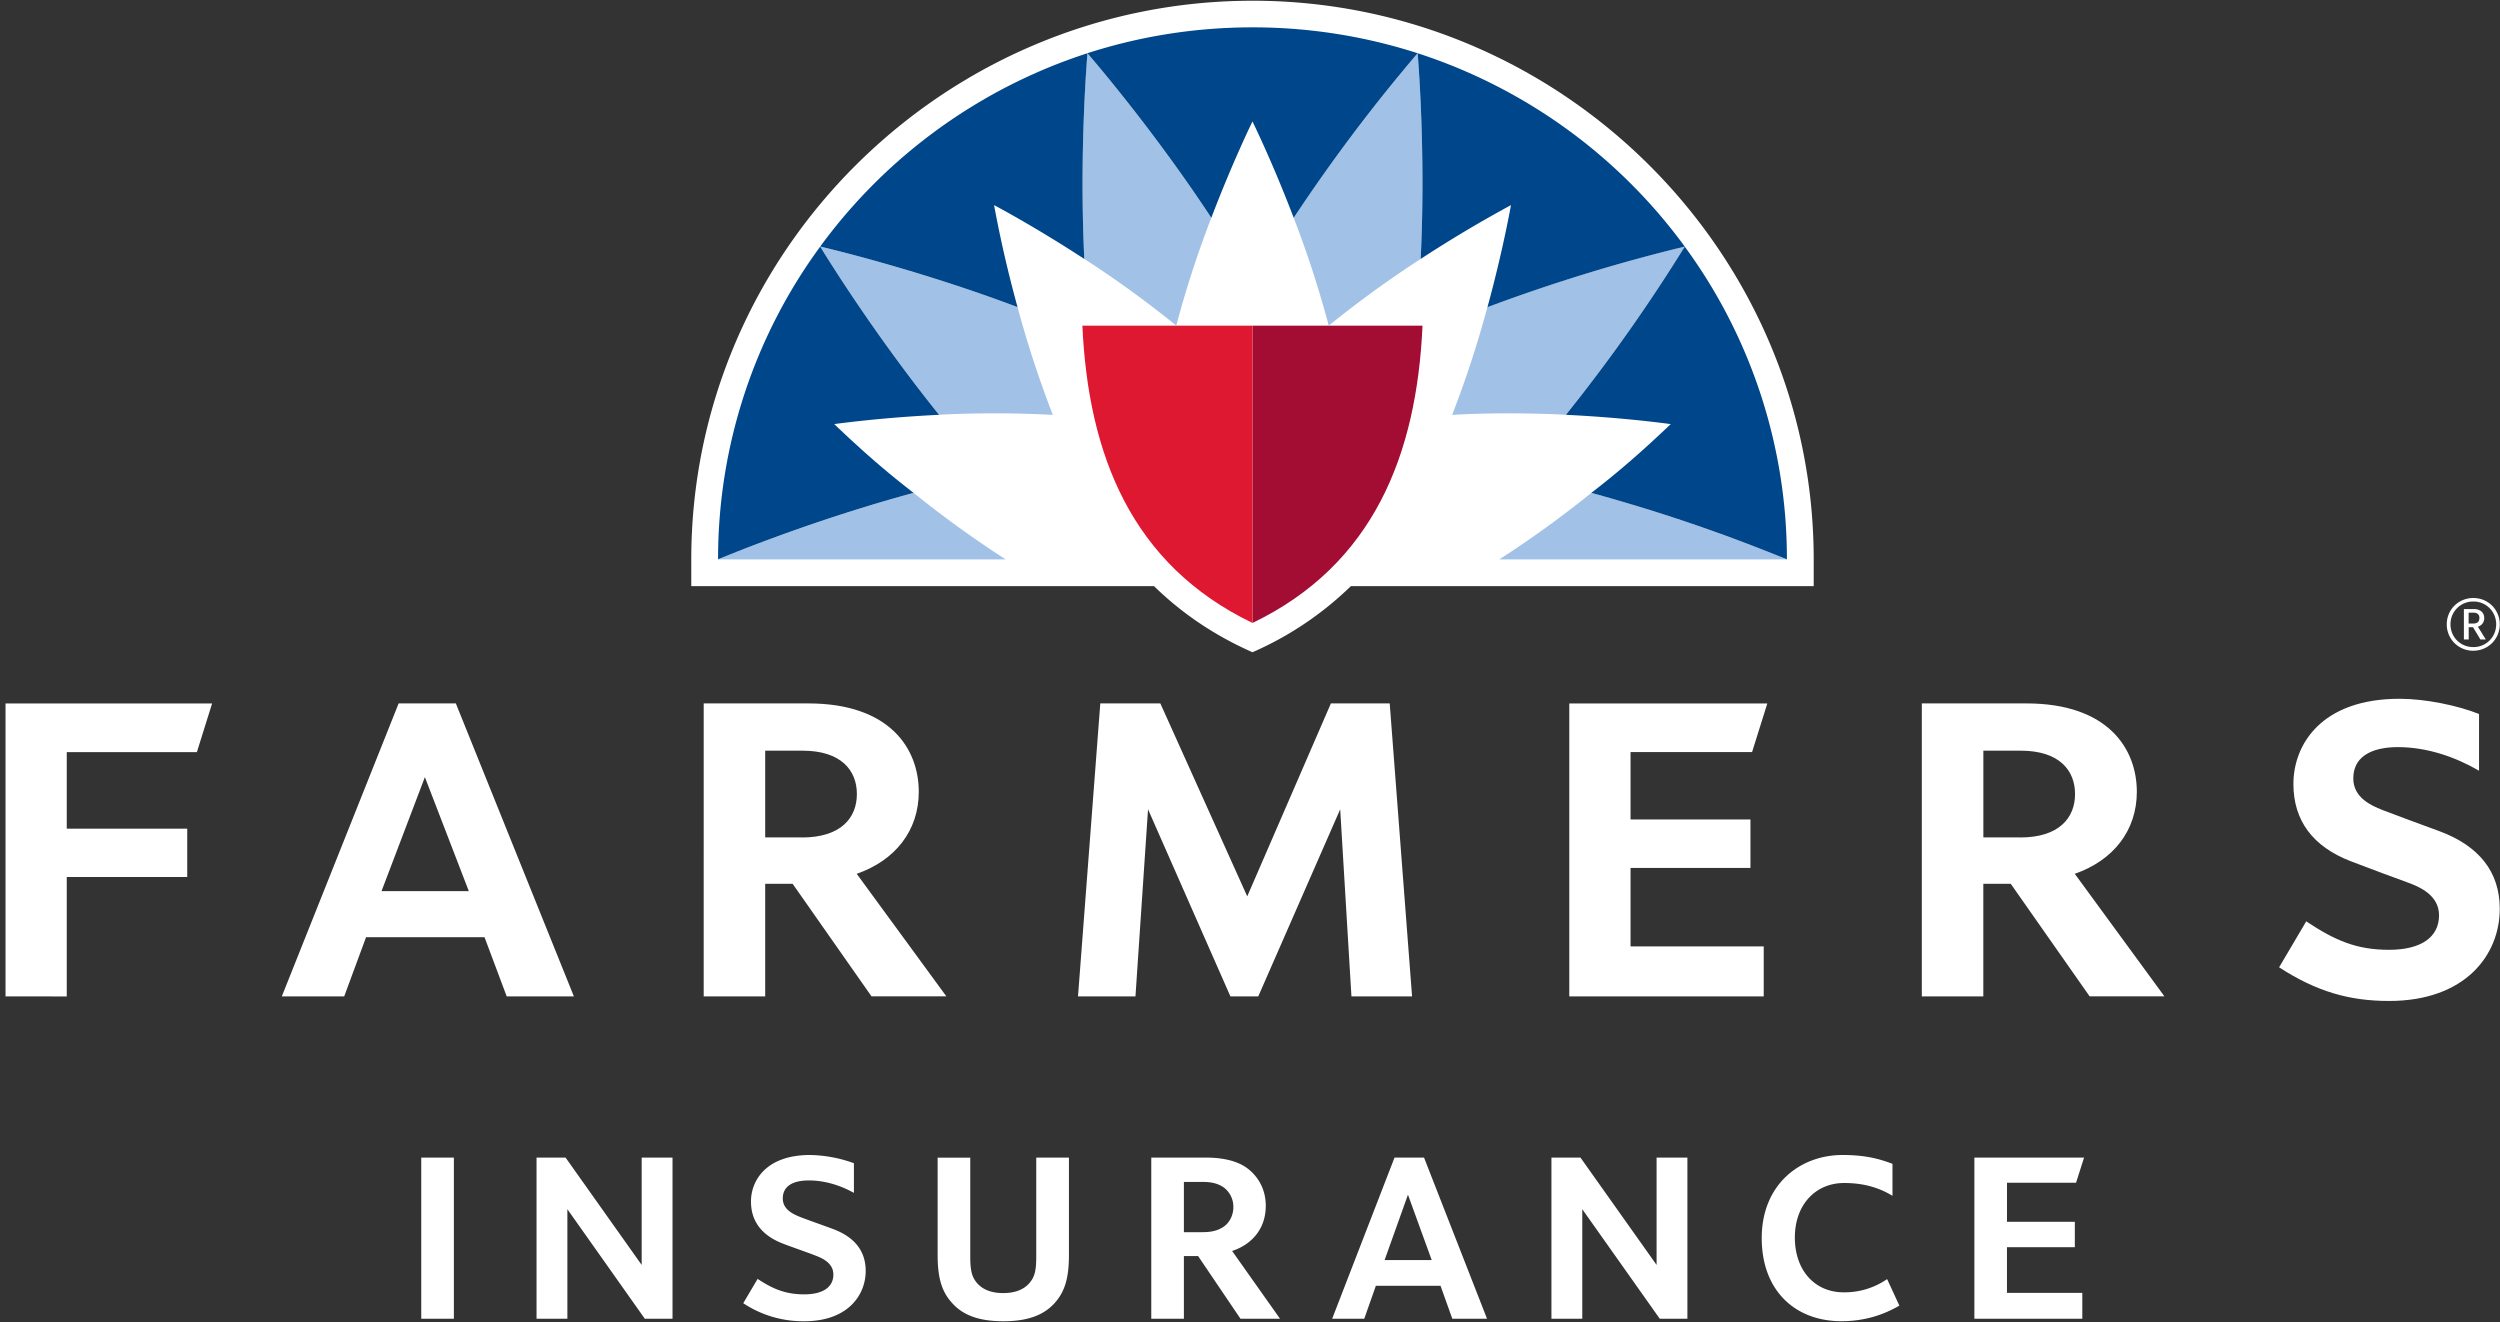 <svg xmlns="http://www.w3.org/2000/svg" width="104" height="55" viewBox="0 0 104 55">
    <rect x="0" y="0" width="104" height="55" fill="#333333" stroke="none"/>
    <g fill="none" fill-rule="nonzero">
        <g fill="#FFF">
            <path d="M56.22 41.45l-.468-7.783-3.409 7.784h-1.157l-3.428-7.784-.523 7.784h-2.39l.927-12.189h2.498l3.615 8.026 3.48-8.026h2.447l.93 12.189zM.23 41.45V29.263h8.594l-.634 2.026H2.777v3.183h5.012v2.01H2.777v4.97zM65.282 41.45V29.263h8.239l-.635 2.023h-5.055v2.805h4.988v2.014h-4.988v3.266h5.54v2.08zM21.079 41.45l-.923-2.462h-4.928l-.91 2.463h-2.595l4.86-12.189h2.38l4.911 12.189H21.08zm-1.576-4.378l-1.828-4.744-1.804 4.744h3.632zM86.93 41.45l-3.283-4.684h-1.141v4.685h-2.558V29.262h4.35c3.398 0 4.594 1.887 4.594 3.676 0 1.619-.984 2.857-2.582 3.412l3.73 5.098h-3.11v.003zm-2.89-6.611c1.617 0 2.282-.816 2.282-1.806 0-.99-.658-1.805-2.262-1.805h-1.552v3.609h1.533v.002zM36.256 41.45l-3.283-4.684h-1.141v4.685h-2.558V29.262h4.35c3.398 0 4.597 1.887 4.597 3.676 0 1.619-.983 2.857-2.582 3.412l3.73 5.098h-3.113v.003zm-2.892-6.611c1.617 0 2.282-.816 2.282-1.806 0-.99-.658-1.805-2.263-1.805h-1.551v3.609h1.532v.002zM99.384 41.64c-1.64 0-3.01-.385-4.573-1.4l1.128-1.912c1.197.796 2.09 1.184 3.445 1.184 1.34 0 2.08-.529 2.08-1.435 0-.85-.829-1.191-1.305-1.366-.475-.174-1.585-.58-2.363-.882-1.588-.61-2.39-1.698-2.39-3.216 0-1.636 1.158-3.544 4.417-3.544 1.079 0 2.428.282 3.305.633v2.36c-.98-.57-2.16-.982-3.38-.982-.845 0-1.851.25-1.851 1.303 0 .796.742 1.126 1.194 1.306.504.198 1.626.607 2.377.884 1.667.615 2.522 1.703 2.522 3.234 0 1.91-1.424 3.833-4.606 3.833z"/>
            <g>
                <path d="M82.134 54.859v-6.703h4.563l-.334 1.047h-2.872v1.624h2.822v1.057H83.49v1.899h3.134v1.076zM17.524 54.859v-6.703h1.357v6.703h-1.357zM26.824 54.859l-3.221-4.556v4.556H22.32v-6.703h1.208l3.166 4.465v-4.465h1.283v6.703h-1.153zM69.046 54.859l-3.223-4.556v4.556H64.54v-6.703h1.208l3.166 4.465v-4.465h1.282v6.703h-1.15zM43.11 48.156h1.358V52.2c0 .897-.14 1.509-.603 2.016-.452.497-1.12.748-2.123.748-.992 0-1.67-.241-2.124-.748-.463-.495-.612-1.108-.612-2.004v-4.054h1.357v4.116c0 .581.065.844.279 1.098.225.263.58.42 1.088.42.516 0 .872-.157 1.097-.42.217-.254.281-.517.281-1.098v-4.118h.003zM51.604 54.859l-1.763-2.607h-.591v2.607h-1.357v-6.703h2.284c.69 0 1.304.136 1.725.454.441.338.754.866.754 1.552 0 .95-.572 1.605-1.4 1.878l1.993 2.819h-1.645zm-.706-5.469c-.238-.158-.495-.222-.872-.222h-.776v2.09h.764c.389 0 .646-.065.884-.223.237-.158.41-.464.41-.822a1.005 1.005 0 0 0-.41-.823zM33.698 48.048c-1.83 0-2.457 1.067-2.457 1.933 0 .98.636 1.487 1.326 1.752.182.075 1.056.38 1.325.486.27.105.776.296.776.803 0 .507-.41.823-1.217.823-.81 0-1.34-.253-1.934-.643l-.598 1.011a4.5 4.5 0 0 0 2.532.751c1.863 0 2.562-1.129 2.562-2.09 0-.75-.377-1.394-1.4-1.762-.195-.074-1.057-.38-1.304-.476-.248-.105-.745-.285-.745-.78 0-.495.39-.75 1.088-.75.618 0 1.268.181 1.871.518V48.39a5.584 5.584 0 0 0-1.825-.342zM76.65 48.048c-1.784 0-3.362 1.237-3.362 3.454 0 2.216 1.417 3.46 3.31 3.46.936 0 1.719-.244 2.416-.648l-.51-1.103a3.121 3.121 0 0 1-1.808.55c-1.196 0-2.03-.908-2.03-2.279 0-1.372.865-2.269 2.051-2.269.824 0 1.463.2 2.01.533v-1.33c-.58-.224-1.176-.368-2.077-.368zM60.416 54.859h1.444l-2.62-6.703h-1.228l-2.594 6.703h1.335l.483-1.37h2.69l.49 1.37zm-2.817-2.44l.972-2.72.988 2.72h-1.96z"/>
            </g>
        </g>
        <path fill="#FFF" d="M52.103.031C39.29.031 28.757 10.46 28.757 23.275v1.107h19.249c1.136 1.11 2.48 2.035 4.097 2.752a13.79 13.79 0 0 0 4.095-2.752H75.45v-1.107C75.45 10.457 64.917.03 52.103.03z"/>
        <path fill="#A30C33" d="M52.103 25.915c5.035-2.423 6.831-6.995 7.074-12.366h-7.074v12.366z"/>
        <path fill="#DF1831" d="M52.103 25.915c-5.034-2.423-6.83-6.995-7.076-12.366h7.076v12.366z"/>
        <g>
            <path fill="#A1C1E6" d="M45.236 2.214s2.654 3.042 5.155 6.847a43.069 43.069 0 0 0-1.458 4.483 44.332 44.332 0 0 0-3.826-2.774c-.224-4.567.13-8.556.13-8.556zm10.04 11.333a44.313 44.313 0 0 1 3.824-2.774c.223-4.57-.127-8.559-.127-8.559s-2.654 3.042-5.155 6.847a43.306 43.306 0 0 1 1.458 4.486zm5.133 3.713c1.65-.098 3.3-.074 4.732-.007a70.174 70.174 0 0 0 4.945-6.997s-3.949.911-8.21 2.52a43.42 43.42 0 0 1-1.467 4.484zm-16.611 0a44.007 44.007 0 0 1-1.468-4.483c-4.263-1.61-8.21-2.52-8.21-2.52s2.069 3.433 4.946 6.996a45.297 45.297 0 0 1 4.732.007zm30.537 6.01s-3.7-1.567-8.133-2.767a44.45 44.45 0 0 1-3.828 2.767h11.96zm-32.5 0a44.408 44.408 0 0 1-3.83-2.767c-4.434 1.2-8.133 2.767-8.133 2.767h11.963z"/>
            <g fill="#00468B">
                <path d="M74.335 23.27a21.95 21.95 0 0 0-4.25-13.011 70.492 70.492 0 0 1-4.944 6.997c2.514.122 4.361.387 4.361.387-1.148 1.093-2.099 1.93-3.302 2.86a70.676 70.676 0 0 1 8.135 2.767zM70.086 10.256a22.284 22.284 0 0 0-11.113-8.042s.35 3.989.127 8.559a52.71 52.71 0 0 1 3.756-2.24s-.317 1.826-.977 4.244a72.043 72.043 0 0 1 8.207-2.52z"/>
                <path d="M45.236 2.214s2.654 3.042 5.155 6.847c.886-2.327 1.712-4.008 1.712-4.008s.829 1.68 1.715 4.008a70.944 70.944 0 0 1 5.155-6.847 22.332 22.332 0 0 0-6.87-1.076c-2.397 0-4.705.378-6.867 1.076zM34.12 10.259a21.956 21.956 0 0 0-4.248 13.01s3.699-1.566 8.132-2.766c-1.203-.93-2.152-1.767-3.3-2.86 0 0 1.847-.265 4.362-.387-2.875-3.566-4.943-6.995-4.945-6.997z"/>
                <path d="M34.12 10.256s3.947.911 8.21 2.52a50.717 50.717 0 0 1-.977-4.244s1.647.866 3.754 2.24c-.221-4.569.132-8.558.132-8.558a22.275 22.275 0 0 0-11.118 8.042z"/>
            </g>
        </g>
        <path fill="#FFF" d="M102.89 27.07a1.092 1.092 0 0 1-1.105-1.096c0-.617.49-1.097 1.105-1.097s1.1.483 1.1 1.095c0 .615-.485 1.098-1.1 1.098zm0-2.047a.94.94 0 0 0-.95.947c0 .533.415.949.95.949a.941.941 0 0 0 .951-.95.94.94 0 0 0-.95-.946zm.293 1.578l-.305-.51h-.18v.51h-.2v-1.265h.412c.233 0 .434.117.434.375a.359.359 0 0 1-.264.359l.33.533h-.227v-.002zm-.288-1.114h-.2v.451h.2c.154 0 .248-.071.248-.23.004-.147-.097-.221-.248-.221z"/>
    </g>
</svg>
